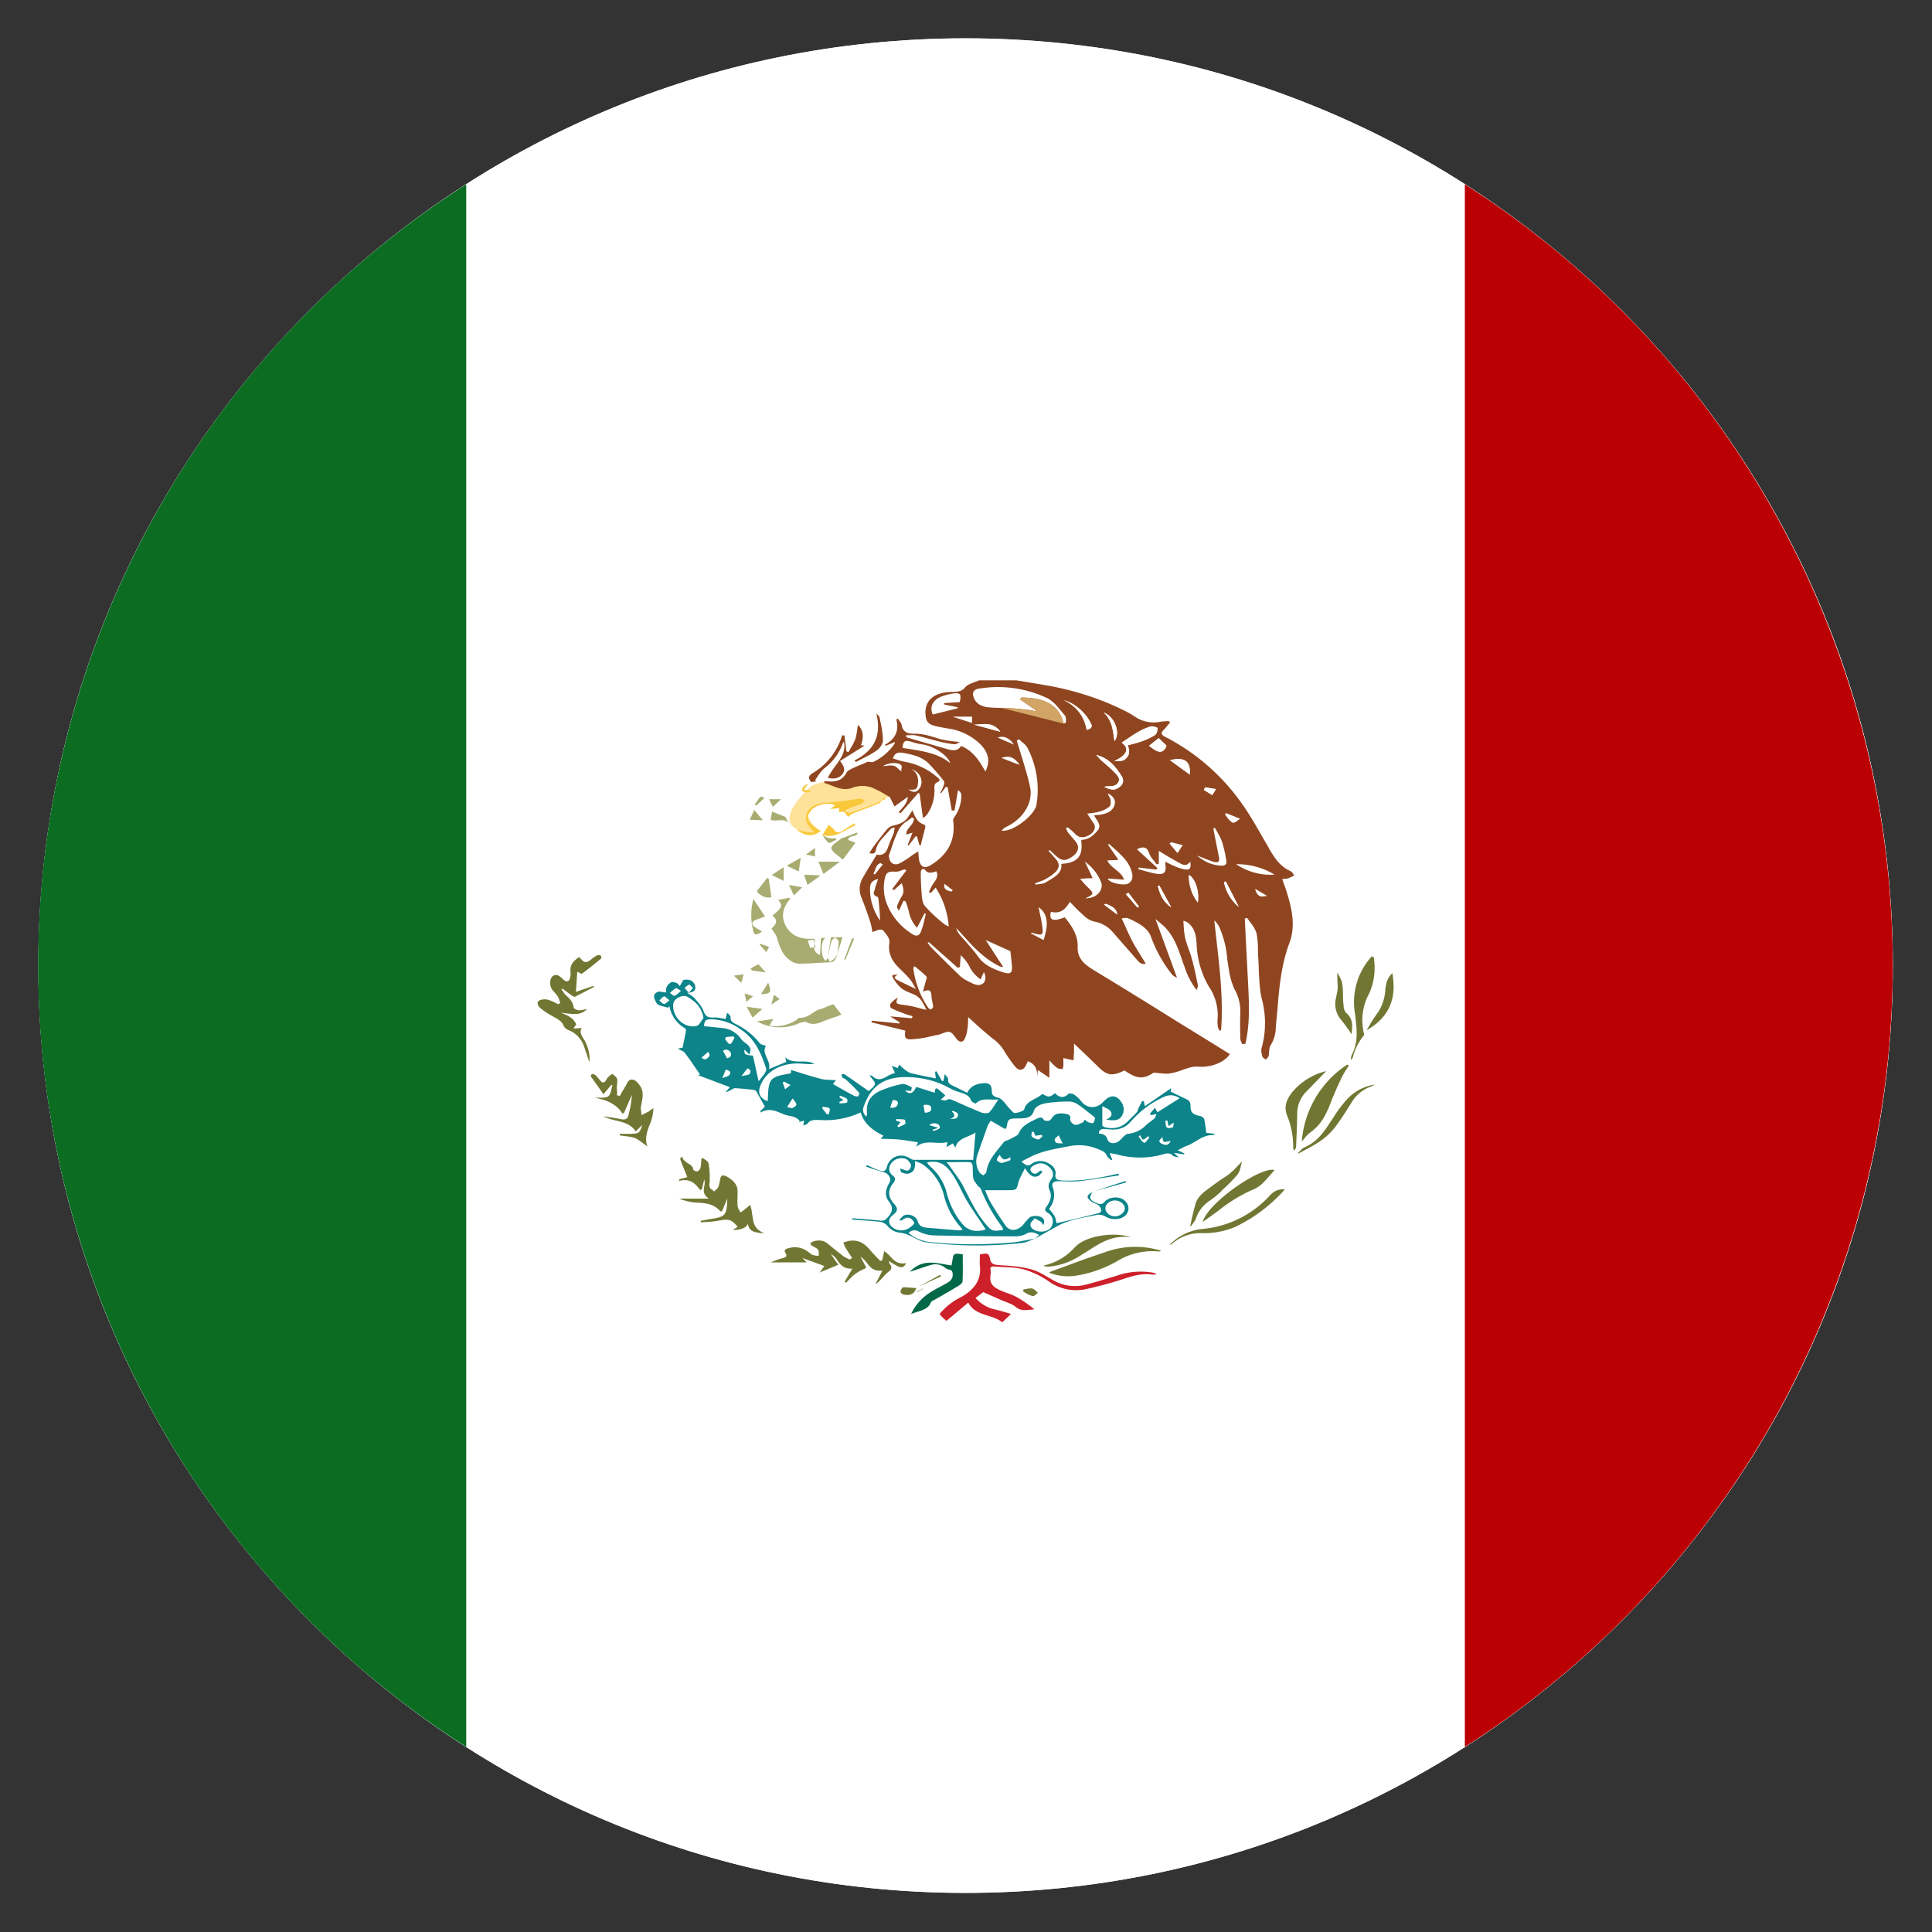 <?xml version="1.0" standalone="no"?><!DOCTYPE svg PUBLIC "-//W3C//DTD SVG 1.1//EN" "http://www.w3.org/Graphics/SVG/1.1/DTD/svg11.dtd"><svg t="1756371317015" class="icon" viewBox="0 0 1024 1024" version="1.1" xmlns="http://www.w3.org/2000/svg" p-id="23543" xmlns:xlink="http://www.w3.org/1999/xlink" width="200" height="200"><rect x="0" y="0" width="1024" height="1024" fill="#333333" stroke="none"/><path d="M20.316 511.795c0 271.442 220.037 491.479 491.438 491.479 271.442 0 491.479-220.037 491.479-491.479 0-271.442-220.037-491.479-491.479-491.479-271.401 0-491.438 220.037-491.438 491.52z" fill="#F0F0F0" p-id="23544"></path><path d="M20.316 511.795c0 271.442 220.037 491.479 491.438 491.479 271.442 0 491.479-220.037 491.479-491.479 0-271.442-220.037-491.479-491.479-491.479-271.401 0-491.438 220.037-491.438 491.52z" fill="#FFFFFF" p-id="23545"></path><path d="M776.397 925.901a491.479 491.479 0 0 0 0-828.211v828.211z" fill="#BB0004" p-id="23546"></path><path d="M247.112 97.69a491.315 491.315 0 0 0 0 828.211V97.69z" fill="#0B6C22" p-id="23547"></path><path d="M430.08 416.563s-20.07 17.203-7.537 23.101c0 0 5.693 5.038 11.796 0.737 0 0-11.059-9.011-3.523-12.452 7.578-3.441 17.695-2.499 17.695-2.499l-2.294 3.891 2.949 1.802 16.507-6.226 5.079-2.335 1.229-0.983-9.175-6.554-20.357 0.41-4.71-1.147s-5.038 0.737-7.66 2.294z" fill="#FFE299" p-id="23548"></path><path d="M579.256 631.603c-2.376 3.113-1.802 4.588 2.417 6.226 1.556 0.573 2.499 0.573 3.686-0.737 2.212-2.662 7.291-3.195 10.158-1.229 3.031 2.171 3.482 5.857 0.983 8.315-2.458 2.417-7.168 2.58-10.486 0.655a6.963 6.963 0 0 0-4.342-0.983c-7.373 1.556-15.155 2.458-21.627 6.226l-11.469 6.39 2.13-1.925c-2.376-1.229-4.342-2.212-7.168-0.41a12.001 12.001 0 0 1-5.898 1.147c-14.254 0-28.508-0.164-42.762-0.492a19.538 19.538 0 0 1-7.905-2.048c-2.417-1.229-3.686-0.614-5.448 0.696a20.89 20.89 0 0 0 10.486 4.751c14.336 1.638 28.59 1.638 42.926 0.492 4.628-0.287 9.134-1.475 13.681-2.212-2.212 0.737-4.424 2.048-6.676 2.294a213.115 213.115 0 0 1-51.282-0.369c-3.072-0.41-5.898-2.458-8.847-3.686a18.432 18.432 0 0 0-4.424-1.311 9.748 9.748 0 0 1-6.922-3.564 6.84 6.84 0 0 0-3.973-2.212c-4.342-0.573-8.724-0.737-13.107-1.106l-1.72-0.123 0.082-0.696c4.792 0.41 9.667 0.696 14.459 1.229 2.212 0.328 3.031-0.328 4.342-1.72 2.58-2.949 3.031-5.161 0.532-8.479-2.376-2.949-1.72-6.431 0.205-9.585 1.556-2.662-0.41-5.407-3.686-6.144-2.949-0.655-5.734-1.761-8.561-2.662l0.41-0.819c2.048 0.901 3.891 1.884 5.939 2.621 3.277 1.024 3.973 0.737 4.792-2.007 1.229-4.424 6.717-7.782 12.534-3.973a3.4 3.4 0 0 0 1.761 0.573h31.334l1.229-14.459c-3.932 2.662-9.462 2.826-10.65 7.987l-1.393-2.212-3.318 1.966 0.492-2.703c-5.53 1.556-11.633-1.72-16.589 2.58l0.983-2.458c-3.645-0.492-6.963-1.147-10.322-1.475-3.195-0.287-6.349-0.287-9.421-0.369 0.492-0.532 0.942-1.106 1.352-1.679-5.898-2.867-10.322-6.554-12.001-12.288a44.237 44.237 0 0 1-22.118 3.973c-2.376 0-4.506-0.164-5.98 1.843-0.369 0.492-1.311 0.737-2.294 1.147l0.41-2.621-2.744 0.737 0.41-0.737c-0.86-0.696-1.679-1.475-2.703-1.843-1.393-0.532-3.031-0.696-4.506-1.106-4.26-1.352-8.11-4.424-13.517-1.352l-0.041-0.86 2.335-2.212-4.506-8.069c-0.205-0.369-1.024-0.819-1.638-0.86a155.279 155.279 0 0 0-9.626-0.901c-0.737 0-1.556 0.573-2.212 0.942-0.901 0.451-1.679 0.983-2.949 1.106a28.959 28.959 0 0 0 2.376-2.58l-16.957-6.39 1.147-0.287c-2.703-3.85-5.202-7.782-8.11-11.51-0.655-0.901-2.212-1.352-3.686-2.212l2.54-0.532 1.761-8.847c0.082-0.41-0.082-1.229-0.532-1.475a16.753 16.753 0 0 1-8.11-11.182l-0.41-0.41-0.451 0.778c-2.048-0.737-5.243-1.106-5.98-2.376-1.024-1.925-3.031-4.915 1.106-6.267l3.891 0.532c0-0.983-0.123-2.048 0.287-2.949a5.816 5.816 0 0 1 2.458-2.54c0.655-0.287 1.966 0.164 2.867 0.451 0.41 0.164 0.737 0.737 1.638 1.638l1.843-3.277c3.236-0.492 5.202 0.328 6.103 2.744 0.901 2.458-0.287 3.932-4.055 4.096 1.556 1.147 2.949 1.802 3.85 2.785 1.843 2.212 3.973 4.424 4.833 6.922 0.983 2.58 2.048 3.523 5.325 3.4 2.007-0.164 4.055 0.41 6.431 0.737l0.573-2.826 0.573-0.287c0.451 0.737 1.475 1.556 1.434 2.294-0.164 1.761 0.819 2.499 2.458 3.4 5.079 2.417 9.503 5.939 13.025 10.322 0.492 0.737 2.048 0.86 3.236 1.393-2.58 4.055 2.785 7.66 1.638 12.288l9.134-3.809-0.532-2.458c4.137 4.096 10.486 0.737 15.483 3.482l-2.335 0.164c-2.744-0.082-5.489-0.451-8.11-0.328-9.093 0.532-15.974 5.161-18.432 12.329-1.229 3.686 0.287 6.185 4.055 7.66 0.369-3.277 0-6.922 1.311-10.076 1.638-3.686 6.799-3.768 11.059-4.751v-1.761c5.325 1.638 10.404 3.318 15.647 4.669 2.621 0.737 5.53 0.573 8.233 0.737l-1.638 2.048c3.85 2.212 7.455 4.26 11.223 6.267 0.532 0.287 2.007 0.41 2.212 0.205 0.41-0.573 0.655-1.638 0.287-2.048a130.376 130.376 0 0 0-6.676-6.636c-0.532-0.532-1.475-0.737-2.007-1.229-0.369-0.451-0.369-1.147-0.532-1.72 0.737 0 1.475-0.164 1.925 0.164l12.534 8.765c1.065-1.106 3.113-2.376 3.277-3.768 0.123-1.311-1.72-2.867-2.867-4.628 0.819 0.205 1.393 0.205 1.516 0.41 3.195 3.113 5.898 1.27 8.724-0.369 0.942-0.492 2.048-0.819 3.277-1.311l-1.761-3.768 3.277 1.229 0.655-1.802c1.188 0.942 2.048 1.925 3.072 2.662 0.983 0.737 2.048 1.516 3.318 1.843 4.137 1.024 8.438 1.843 13.066 2.785l-0.369-3.523 0.737-0.246 2.949 5.161 0.737-0.082 0.737-3.686c0.901 1.352 1.843 2.171 1.761 2.826-0.369 2.335 1.72 3.031 3.482 3.891l6.636 3.277c1.475-3.031 3.973-4.506 7.373-4.956 3.891-0.532 5.448 0.287 5.612 3.604 0.082 2.13 0.205 3.154 3.441 3.973 2.54 0.696 4.096 3.932 6.144 5.898 0.86 0.901 2.048 2.376 2.785 2.212 1.761-0.205 4.669-1.106 4.874-2.048 0.942-3.891 4.997-4.915 8.11-6.963l1.638-1.147c2.703 1.925 4.055 1.843 6.472-0.41 2.212 2.253 4.506 2.99 7.168 0.41 0.369-0.41 2.335-0.164 2.99 0.369a14.868 14.868 0 0 1 3.686 3.4c2.949 3.973 7.987 4.342 11.51 0.737l0.737-0.737c3.482-3.482 6.636-3.277 9.216 0.737a6.554 6.554 0 0 1 0.328 6.922c-1.352 2.458-3.564 3.031-8.479 2.212 2.621-1.106 3.686-2.744 2.212-4.628-0.737-0.983-2.376-1.475-4.219-2.54v10.199c0.082 0.369 0.901 0.86 1.475 1.024 4.915 1.188 9.052 0 12.37-3.482 1.434-1.475 2.949-2.867 4.383-4.424 0.492-0.573 0.573-1.475 0.942-2.212l1.925-3.809 0.942 0.123 0.451 2.662 14.008-9.585-0.287 1.843 9.216 4.424a3.564 3.564 0 0 1 1.311 2.499c-0.082 4.096 0.819 5.12 5.612 6.144 0.737 0.123 1.475 1.106 1.72 1.679 0.41 2.294 0.737 4.588 1.024 7.086l4.628 0.532c-0.492 0.369-0.737 0.655-0.86 0.655-5.898-0.164-9.175 3.891-13.926 5.612-1.597 0.573-2.99 1.475-5.038 2.417l3.604 1.679-0.164 0.532-5.448-0.819 2.744 2.458c-1.638-0.451-2.826-0.451-3.277-0.983-1.434-1.556-3.072-1.311-4.997-0.737a45.056 45.056 0 0 1-24.617 0.082l-3.85-0.737 1.352 3.604-0.532 0.246c-0.737-0.737-1.925-1.475-2.335-2.458-0.737-1.925-2.58-2.662-4.588-3.441a26.01 26.01 0 0 0-15.974-1.434c-7.127 1.352-14.049 2.458-20.234 5.693-1.475 0.737-3.031 1.475-4.424 2.376 2.212 1.843 3.318 2.621 4.997 1.393a8.11 8.11 0 0 1 8.11-1.106c3.113 1.311 5.325 3.441 4.915 6.39-0.492 2.826 1.311 3.195 3.891 3.318 9.585 0.451 18.719-1.229 27.771-3.277l1.802-0.328 0.123 0.901c-6.963 1.024-13.763 2.212-20.808 3.031-3.523 0.41-7.291 0-10.977 0.041-2.949 0-4.055 1.065-3.236 3.318 1.434 3.85 0.655 8.192-2.007 11.305 1.065 1.311 2.212 2.58 2.949 3.891 0.696 1.352 0.737 2.826 1.065 3.768 7.414-1.761 14.787-3.441 22.2-5.325 0.655-0.123 1.516-0.942 1.475-1.311a4.219 4.219 0 0 0-1.229-2.744c-0.942-0.819-2.458-1.147-3.686-1.966-3.236-2.212-3.072-3.564 0.614-5.325h-0.123v-0.082z m-94.249-16.261c0 3.236 0 5.652-3.277 6.636-1.065 0.369-2.785-0.082-3.891-0.614-0.573-0.287-0.573-1.475-0.819-2.048 1.802 0.492 3.4 1.393 4.301 1.024 0.942-0.369 1.761-2.048 1.475-2.949-0.451-1.229-1.638-2.785-2.949-3.277a7.66 7.66 0 0 0-5.243 0.532c-3.318 1.843-4.71 5.898-1.393 8.438 1.556 1.229 1.475 2.458 0.287 3.891-3.113 3.686-2.867 7.537 0.287 10.977 2.212 2.376 2.212 3.932-0.41 5.898-2.089 1.638-2.99 3.85-0.983 6.062a7.373 7.373 0 0 0 8.11 1.638 9.83 9.83 0 0 0 4.055-3.113c0.287-0.41-0.942-2.007-1.843-2.58-2.007-1.188-3.482 0.164-4.915 1.024l-1.352-0.123c1.188-1.106 1.843-2.212 2.949-2.662 2.499-1.024 6.267 0.573 7.004 3.154 0.655 2.458 2.458 3.277 4.997 3.482l16.589 1.393c0.696 0 1.352-0.205 2.212-0.287l-0.737-1.106a39.158 39.158 0 0 1-9.011-16.548 28.303 28.303 0 0 0-11.305-16.957c-0.983-0.737-2.376-1.106-4.137-1.884z m67.994 33.915c-0.696-0.737-0.819-1.352-1.27-1.638-1.024-0.737-2.212-1.229-3.318-1.925-0.737 1.065-2.007 1.925-2.212 2.949-0.41 2.171 1.843 3.768 4.915 4.096 3.359 0.328 6.062-1.27 6.676-3.85a5.161 5.161 0 0 0-2.458-6.062c-1.761-1.106-1.679-1.925-0.573-3.4 1.843-2.58 2.949-5.448 1.638-8.315-0.983-2.212-0.778-3.932 0.696-5.898 1.925-2.376 0.983-5.325-1.638-7.168-2.458-1.843-4.628-1.925-7.373-0.41-1.802 0.942-2.621 2.171-1.229 3.686 1.475 1.434 2.949 0.655 4.096-0.614 0.123-0.164 0.573-0.164 0.819-0.205l0.778 0.492c-0.737 0.819-1.393 2.007-2.458 2.376-2.458 0.942-4.506-0.246-6.84-4.301-1.311 2.949-2.785 5.12-3.4 7.373-1.106 4.301-0.86 4.383-6.185 4.383h-11.592c1.106 2.458 1.843 4.547 2.949 6.472 2.458 4.096 5.038 8.11 7.782 12.083 1.966 2.949 5.12 3.277 8.233 0.983 1.188-0.901 1.843-2.048 2.785-3.113 0.901-0.86 1.802-2.212 2.949-2.499a7.741 7.741 0 0 1 4.669 0.164c1.638 0.737 2.703 2.048 1.475 4.424l0.082-0.082z m21.873-55.828c0.737 0.532 1.352 1.106 2.007 1.393 0.737 0.287 2.294 0.655 2.458 0.532a5.734 5.734 0 0 0 1.024-2.744c0-0.41-0.819-0.942-1.352-1.393-2.458-1.843-4.71-3.85-7.291-5.53a9.298 9.298 0 0 0-4.588-1.843 78.643 78.643 0 0 0-11.796 0.737c-3.072 0.41-6.472 1.475-7.373 4.219-1.106 3.523-3.891 3.973-7.66 3.973-5.98 0-5.98 0.205-6.799 4.792l-0.737 0.86-7.66-4.424c-0.573 0.901-1.229 1.72-1.556 2.54-1.925 5.325-3.809 10.65-5.652 16.056a10.322 10.322 0 0 0 1.229 8.684c0.41 0.737 1.352 1.229 2.048 1.72 0.532-0.614 1.597-1.188 1.638-1.843 0.696-6.185 5.325-10.772 9.093-15.647 0.737-0.942 2.662-1.229 3.891-1.966 1.475-0.901 3.686-1.638 4.137-2.826 1.556-4.096 5.734-5.898 9.748-7.864 1.106-0.532 2.703-1.106 3.523 0.737 0.205 0.369 2.13 0.655 2.867 0.369 0.901-0.41 1.475-1.434 2.048-2.171 1.72-1.884 4.014-1.843 6.554-1.475 2.089 0.41 2.908 0.983 2.54 2.949-0.205 0.901 1.229 2.58 2.458 2.867 1.065 0.328 2.785-0.573 4.096-1.147 0.532-0.246 0.737-0.901 1.106-1.475v-0.082z m-57.795-8.479c-0.901-0.532-2.13-0.942-2.376-1.638-1.024-3.154-4.178-3.768-7.291-4.792-2.007-0.655-3.891-1.679-5.734-2.662a46.285 46.285 0 0 0-16.384-4.71c-14.582-1.475-23.06 2.826-27.443 15.155-0.737 1.761-0.573 3.686 1.229 5.489l0.41-0.819v-1.761c-0.41-5.652 2.662-9.585 8.847-11.796 3.154-1.229 6.472-2.212 9.83-2.867 1.434-0.205 3.359 0.901 4.915 1.638 0.369 0.123-0.082 1.393-0.164 2.048l-3.277-0.287c2.458 2.335 4.096 1.925 6.021-1.843l9.748 3.072 0.287-1.884 0.86-0.532c1.475 1.229 3.113 2.458 4.424 3.85 0.164 0.123-1.393 1.311-2.417 2.294 1.106 0.123 2.458 0.573 2.949 0.205 1.638-1.024 2.785-0.287 4.096 0.287 4.956 2.212 9.83 4.342 14.746 6.349 1.147 0.369 3.359 0.41 3.891-0.082 1.843-1.966 3.154-4.26 4.915-6.963-4.178 0.573-8.561-1.229-12.083 2.253z m-25.682 31.13l0.41 0.819 1.516 1.597a27.443 27.443 0 0 1 8.274 13.066c1.475 6.144 4.096 11.796 8.315 16.957 2.949 3.686 7.291 4.874 12.534 3.072l-0.86-1.311c-3.031-4.628-6.349-9.216-9.175-14.008-3.236-5.448-5.202-11.346-9.626-16.507-3.113-3.564-6.349-4.588-11.387-3.686z m40.346 35.758c-0.287-0.737-0.41-1.352-0.819-1.843a85.238 85.238 0 0 1-11.059-19.784c-0.205-0.737-1.147-1.106-1.638-1.761-0.819-1.229-2.048-2.499-2.335-3.85-0.41-2.212-0.205-4.547-0.41-6.922 0-0.573-0.778-1.679-1.27-1.679-4.014-0.164-7.987 0-12.534 0l1.638 1.966c2.54 3.768 5.571 7.373 7.578 11.469 3.441 6.758 6.636 13.64 11.878 19.743 2.785 3.277 3.604 3.604 9.011 2.662z m78.479-60.785l-0.819-0.655 2.785-3.277 1.229 2.417 11.837-7.455c-3.195-2.048-5.898-2.171-10.117 0.123a51.61 51.61 0 0 0-15.606 12.042c-2.826 3.441-6.636 4.874-11.51 4.342l-2.499-0.164c-2.048-0.205-3.031 0.532-3.113 2.376 2.212 0.164 3.768 0.737 4.424 2.785 0.737 2.58 3.686 3.031 6.185 1.27 1.024-0.737 1.761-1.843 2.744-2.662 0.573-0.492 1.311-1.188 2.048-1.229a15.278 15.278 0 0 0 9.503-4.506c1.352-1.352 3.195-2.376 4.588-3.686 0.573-0.532 0.655-1.393 1.024-2.376a394.035 394.035 0 0 0-2.703 0.655zM373.146 543.867c3.891 0.451 7.66 0.737 11.264 1.229a13.844 13.844 0 0 1 8.602 5.857c1.802 2.294 6.595 3.686 4.014 7.905l-1.229-1.352-1.27-1.188c0 2.662 0.123 2.744 4.547 3.195l2.99 13.558c1.024-1.229 2.212-2.662 3.277-4.219 0.451-0.737 0.901-1.638 0.778-2.417-2.662-7.905-5.612-15.647-13.804-21.012a27.73 27.73 0 0 0-14.746-5.161c-3.564-0.082-4.137 0.41-4.424 3.604z m-0.287-4.26a14.008 14.008 0 0 0-5.98-9.585c-1.72-1.229-3.318-2.826-6.062-1.843-2.785 1.024-4.178 2.58-4.055 5.325a11.469 11.469 0 0 0 5.816 9.257 9.503 9.503 0 0 0 6.554 1.024c1.638-0.41 2.458-2.703 3.686-4.178z m218.03 96.666c-2.785 0-5.161 2.048-4.997 4.342 0.041 2.212 2.703 4.219 5.366 4.096 2.499-0.123 4.915-2.253 4.915-4.219 0-2.253-2.54-4.219-5.284-4.219z m-55.296-21.381l-0.164-1.638c-3.154 2.376-4.424 1.024-5.53-1.188-0.819 0.983-1.679 2.007-1.475 2.826 0.082 0.573 1.638 1.475 2.458 1.475 1.638-0.246 3.072-0.901 4.628-1.475h0.082z m-115.507-32.686l-2.908 4.506c0.942 0.246 2.048 0.737 2.785 0.532 0.942-0.287 2.212-1.229 2.13-1.843-0.082-1.024-1.106-1.925-1.966-3.195z m127.795 17.695h-1.024c0 0.819-0.41 2.048 0.082 2.54a6.472 6.472 0 0 0 3.4 1.516c0.737 0 1.556-1.229 2.294-1.802l-0.696-0.655-3.154 0.492-0.901-2.13v0.041z m-70.533-5.161l-1.72 2.007 0.451 0.737c1.229-0.573 2.744-1.024 3.686-1.843 0.41-0.41 0-2.048-0.41-2.212-1.352-0.287-2.908-0.205-4.383-0.287l-0.082 0.86 2.458 0.737z m-122.552-64.635c-1.352-0.942-2.376-2.171-2.826-2.007-0.942 0.328-1.679 1.393-2.499 2.171 0.819 0.655 1.475 1.638 2.499 1.884 0.532 0.164 1.475-0.983 2.826-1.966v-0.082z m6.144-4.956c-1.434-0.819-2.417-1.638-2.703-1.393-1.188 0.655-2.212 1.638-3.154 2.54 0.819 0.573 1.843 1.638 2.458 1.475 1.065-0.328 1.966-1.393 3.441-2.621z m255.181 77.496c-0.614 0.737-1.843 1.679-1.638 2.376 0.205 0.737 1.638 1.475 2.662 1.679 1.679 0.369 2.662-0.369 3.277-2.048-3.932 0.942-4.014 0.942-4.26-2.007h-0.041z m-230.81-41.738c1.843-0.41 2.785-1.638 1.761-3.318-0.901-1.311-2.458-1.679-3.891-0.655l2.13 3.973z m177.93 45.138l-2.13-4.301c-0.737 0.696-1.72 1.27-2.007 2.007-0.287 0.573 0.205 1.679 0.737 1.925 1.106 0.41 2.376 0.287 3.4 0.369z m-68.936-7.291l0.41 0.737c1.106-0.451 2.458-0.737 3.277-1.475 0.369-0.246 0-1.72-0.696-2.048a3.891 3.891 0 0 0-4.71 0.41l4.792 1.393-3.072 0.983z m-48.988-18.022l-0.492 0.819 2.212 1.434-2.171 1.147 0.164 0.696c1.311-0.082 2.662-0.082 3.85-0.41 0.287-0.041 0.41-1.761 0-2.048-0.983-0.778-2.376-1.065-3.564-1.638z m44.81 9.011c2.458 0 3.645-0.819 3.441-2.499-0.164-1.475-1.638-1.925-4.096-1.556l0.655 4.055z m-107.315-18.309c1.516-0.573 2.785-0.819 3.604-1.475 0.492-0.369 0.737-1.475 0.492-1.966-0.369-0.614-1.475-0.737-2.212-1.106l-1.884 4.547z m89.006 15.606c1.72 0.41 3.523-0.082 4.014-1.802 0.41-1.679-1.065-2.294-2.703-2.13l-1.311 3.932z m-96.461-29.573l-3.564 3.154c0.532 0.246 1.475 1.024 2.007 0.819 0.901-0.246 1.925-1.065 2.212-1.884 0.287-0.573-0.41-1.638-0.737-2.171l0.082 0.082z m129.843 31.334l-0.737 0.287c1.925 1.761 1.925 3.072-1.024 3.973 1.475 0 2.949 0 3.686-0.573 0.573-0.41 0.86-1.638 0.492-2.212-0.369-0.737-1.516-1.065-2.417-1.475z m-112.23-18.473c1.843-0.369 3.113-0.369 4.096-0.901 0.492-0.246 0.819-1.475 0.614-2.048-0.123-0.532-1.106-0.901-1.475-1.147l-3.236 4.096z m-25.641-46.694c-0.983-0.819-1.638-1.843-2.048-1.72-0.901 0.205-1.638 1.106-2.458 1.638 0.737 0.778 1.393 1.884 2.212 2.458 0.369 0.082 1.229-1.229 2.212-2.335h0.082z m252.027 73.236l-0.655-3.072-1.106 0.328c0.287 1.106 0.205 2.949 0.819 3.4 0.696 0.655 2.13 0.328 3.154 0 0.287 0 0.369-1.311 0.573-2.54l-2.785 1.884z m-230.072-46.694l-0.573-0.901-4.014 0.41-0.369 1.229c0.901 0.901 1.802 2.58 2.662 2.458 0.737 0 1.475-2.007 2.212-3.072l0.082-0.123z m214.958 51.446l-0.737 0.819c0.942 1.106 1.843 2.908 2.949 3.277 0.737 0.205 1.761-1.843 2.703-2.744l-0.573-0.819c-2.867 2.499-2.867 2.499-4.342-0.532z m-166.011-11.141l0.983 0.205c0.287-1.147 0.901-2.458 0.451-3.154-0.532-0.696-2.294-0.696-3.564-0.942l-0.369 0.819c0.942 0.983 1.638 2.13 2.458 3.072z m-22.733-17.244l-0.614 0.614 1.229 3.482 2.867-2.253-3.564-1.843h0.082z" fill="#0C8489" p-id="23549"></path><path d="M531.169 700.826c-5.243-4.383-14.377-3.195-17.94-10.445l-11.428 9.585-0.41-0.041c-4.301-4.096-4.096-2.867-0.246-6.799a32.768 32.768 0 0 1 7.905-5.448c7.373-4.014 11.141-9.298 10.322-16.671-0.164-2.007 0-4.096 0-6.144 4.26-0.819 4.71-0.655 5.448 2.662 0.369 2.007 1.475 2.744 4.096 2.949 5.857 0.41 11.837 0.737 17.285 2.212 4.26 1.024 7.946 3.604 11.796 5.734a22.856 22.856 0 0 0 17.244 2.54c5.407-1.352 10.65-3.031 16.015-4.588a38.502 38.502 0 0 1 20.193-1.761c0.573 0.123 1.106 0.41 1.475 0.901h-2.58c-5.734-0.737-10.772 1.024-15.974 2.703-6.349 2.048-12.82 3.768-19.333 5.161a24.904 24.904 0 0 1-19.456-4.424 46.449 46.449 0 0 0-13.107-6.185c-4.833-1.229-10.117-1.106-15.237-1.475-1.638-0.164-2.703 0.287-2.212 1.925a3.523 3.523 0 0 1 0.082 1.761c-0.86 4.792 0.41 7.004 5.898 9.298 2.458 1.024 5.161 1.761 7.537 3.031 3.441 1.884 6.636 4.178 9.708 6.636-3.686 0.369-7.045 1.311-10.158-1.434-1.761-1.516-4.71-2.253-7.209-3.359l-9.748-4.301-4.096 3.113c2.662 2.99 6.144 5.12 10.076 6.021 2.949 0.696 5.652 1.475 8.765 2.458l-4.71 4.424z" fill="#CD202A" p-id="23550"></path><path d="M482.263 674.079a14.213 14.213 0 0 1 10.035-4.833c3.85-0.164 7.782 0.86 12.001 1.475l0.532-2.826c0.532-3.686 0.737-3.686 5.448-3.072 0 4.833 0.164 9.708-0.123 14.5-0.164 1.024-2.048 2.212-3.4 2.949-4.137 2.499-8.356 4.915-12.534 7.25-0.287 0.205-0.737 0.41-0.819 0.737-1.475 4.096-6.349 4.547-10.486 6.144a27.197 27.197 0 0 1 10.568-11.674c2.949-1.925 6.472-3.4 9.503-5.407 1.024-0.655 1.925-2.048 1.925-3.072 0-1.229 0.369-3.113-2.212-3.4-0.737-0.082-1.352-0.614-1.843-0.983a8.192 8.192 0 0 0-7.25-1.475c-3.891 1.106-7.66 2.54-11.346 3.686z" fill="#016848" p-id="23551"></path><path d="M538.665 360.571l5.161 0.86 11.96 2.007c14.336 2.662 27.812 7.004 40.264 13.271 1.679 0.737 3.318 1.761 4.874 2.744l1.475 0.942c3.686 2.212 8.028 2.99 12.247 2.212a28.754 28.754 0 0 1 4.833-0.369l0.696 0.655-1.065 1.229a20.89 20.89 0 0 1-2.335 2.744c-1.475 1.475-1.475 2.458 0.573 3.564a112.64 112.64 0 0 1 41.82 36.864c3.4 4.915 6.431 10.158 9.38 15.319l3.891 6.717 0.164 0.41c2.785 4.628 5.53 9.339 11.428 12.001 0.655 0.287 1.024 0.86 1.393 1.475l0.573 0.819-1.024 0.492a17.121 17.121 0 0 1-2.294 1.024 8.11 8.11 0 0 1-1.925 0.246l-1.147 0.123 0.86 2.54c0.737 1.761 1.229 3.441 1.761 5.161 2.662 8.52 4.424 17.531 1.27 25.928-4.424 11.796-5.53 23.921-6.472 36.045l-0.737 7.619-0.082 1.229a18.514 18.514 0 0 1-2.662 9.462c-0.737 0.942-0.737 2.212-0.901 3.523l-0.205 2.212c-0.164 0.451-0.573 0.901-0.942 1.352l-0.532 0.573a8.479 8.479 0 0 0-0.737-0.41c-0.532-0.41-1.024-0.696-1.106-1.065l-0.082-0.287c-0.369-1.475-0.737-2.949-0.369-4.26a49.398 49.398 0 0 0 0-26.501c-1.024-4.628-1.229-9.585-1.475-14.336a191.693 191.693 0 0 0-0.205-5.857c-0.164-1.556-0.164-3.154-0.246-4.71a49.152 49.152 0 0 0-0.737-9.38 16.22 16.22 0 0 0-3.236-5.734l-1.761-2.499-1.229 0.287 0.492 10.445 1.188 23.02c0.573 11.059 1.188 22.118-1.393 32.973l-1.638 0.123-0.41-0.86a5.202 5.202 0 0 1-0.614-1.925 229.622 229.622 0 0 1 0-14.459 23.798 23.798 0 0 0-3.113-11.878 36.004 36.004 0 0 1-2.949-10.322 174.162 174.162 0 0 1-0.86-5.53 52.552 52.552 0 0 0-4.301-17.203 12.37 12.37 0 0 0-2.58-3.359l1.106 10.035c1.843 16.056 3.686 32.072 2.499 48.21l-0.86 0.164a11.264 11.264 0 0 0-0.287-0.614c-0.246-0.41-0.451-0.86-0.532-1.311a16.22 16.22 0 0 1-0.205-3.891 26.747 26.747 0 0 0-4.588-17.49 48.169 48.169 0 0 1-6.513-22.856c-0.287-3.768-0.737-7.537-4.055-10.568a5.98 5.98 0 0 0-2.949-1.475l0.164 2.826c0.164 2.048 0.287 4.178 0.737 6.185 0.532 2.048 1.188 4.096 1.925 6.062 0.614 1.679 1.229 3.4 1.679 5.161 1.229 4.342 2.13 8.765 3.031 13.189l0.082 0.287c0.205 0.942-0.164 1.925-0.655 2.949a41.779 41.779 0 0 1-6.636-13.107l-0.164-0.328a191.57 191.57 0 0 1-1.229-3.523c-1.925-5.53-3.85-10.977-8.151-15.688-0.86-1.065-2.048-2.007-3.359-3.113a100.434 100.434 0 0 1-2.212-1.843l11.428 31.171a10.772 10.772 0 0 0-1.065-0.573 5.325 5.325 0 0 1-1.638-1.229 72.049 72.049 0 0 1-11.059-19.784c-1.597-4.874-6.963-7.66-12.288-10.035a4.751 4.751 0 0 0-2.294 0 24.781 24.781 0 0 1-1.024 0.164l1.843 3.891c1.229 2.949 2.58 5.693 3.973 8.479 1.475 2.662 3.113 5.325 4.751 7.987l2.212 3.523c-2.007 0.737-3.277-0.41-4.383-1.679l-12.902-14.746a16.753 16.753 0 0 0-9.626-5.734 11.592 11.592 0 0 1-5.038-2.458 104.12 104.12 0 0 1-8.274-8.11c-2.048 3.4-4.424 6.636-10.076 5.325-0.737 3.523-0.164 5.816 7.373 2.908 3.973 4.751 7.127 9.953 6.84 15.647-0.205 6.144 3.482 9.298 8.847 12.534 15.565 9.421 30.966 18.964 46.285 28.549l16.916 10.404 8.602 5.366c-2.908 4.588-10.527 7.291-17.08 6.636a12.902 12.902 0 0 0-4.628 0.655 30.72 30.72 0 0 0-3.686 1.229 40.141 40.141 0 0 1-6.267 1.72c-1.638 0.287-3.4 0.082-5.489-0.123l-3.154-0.328c-5.53 3.645-8.847 3.482-15.565-1.147-6.349 3.236-9.216 2.785-14.008-2.007a683.909 683.909 0 0 0-8.397-8.11l-4.301-4.096v4.465l-0.205 3.277-0.082 1.147-5.366-1.229v4.014c0 0.451-0.164 0.901-0.287 1.352l-0.164 0.573a11.796 11.796 0 0 0-0.942-0.205c-0.737-0.082-1.475-0.164-1.925-0.532a24.863 24.863 0 0 1-4.096-3.973v9.216l-6.103-4.096-0.369 3.154c0-3.277-0.737-6.226-4.997-7.823l-0.287 0.737-0.819 1.761c-1.393 2.499-3.686 2.744-5.612 0.287a69.837 69.837 0 0 1-6.021-8.684 21.832 21.832 0 0 0-5.898-6.144 198.41 198.41 0 0 1-8.888-7.66l-4.055-3.686-0.041 2.376a39.854 39.854 0 0 1-0.41 4.342 16.22 16.22 0 0 1-1.434 4.915c-0.901 1.802-2.54 1.802-4.014 0.246l-1.106-1.475c-0.86-1.106-1.638-2.212-2.785-2.499-1.106-0.287-2.458 0.205-3.85 0.737a12.984 12.984 0 0 1-2.212 0.737l-2.13 0.41c-3.236 0.778-6.472 1.516-9.83 1.802-5.407 0.573-6.103 0-5.489-4.424l-18.022-4.424 0.328-0.819 14.5 1.475 0.164-0.655-4.997-3.113 11.551 0.983 0.287-1.065-1.147-0.369a29.082 29.082 0 0 1-2.54-0.737l-0.942-0.41a66.273 66.273 0 0 1-6.636-2.744c-0.532-0.287-0.737-1.843-0.41-2.376a16.056 16.056 0 0 1 3.686-3.154l0.205-0.164c-1.27 3.195-1.106 3.4 2.949 3.932 2.703 0.328 5.448 0.86 8.11 1.638a33.874 33.874 0 0 0 4.096 0.942l-1.024-2.048c-1.188-2.253-2.335-4.506-5.325-5.939a52.265 52.265 0 0 0-1.966-0.819c-1.679-0.696-3.4-1.393-4.71-2.417a19.907 19.907 0 0 1-4.588-5.53c-0.942-1.638-0.655-1.761 2.499-1.843-2.58 1.188-1.761 2.212-0.123 2.949l6.39 3.113 3.318 1.556-1.106-1.925c-0.737-1.229-1.311-2.376-2.212-3.4a69.755 69.755 0 0 0-4.342-4.506l-1.679-1.679c-3.686-3.686-5.53-7.987-4.792-12.698 0.369-2.212-0.901-3.85-2.048-5.366l-1.434-1.638c-0.123-0.287-1.475-0.287-2.212-0.164a11.592 11.592 0 0 0-2.048 0.737l-1.229 0.41a65.618 65.618 0 0 1-0.328-1.884 26.214 26.214 0 0 0-0.901-3.686 172.032 172.032 0 0 0-4.424-12.288 11.592 11.592 0 0 1 0.451-10.691c1.638-2.867 3.318-5.693 5.161-8.602l2.294-3.809c3.85 0.614 5.161-1.475 6.062-4.096 0.492-1.434 1.065-2.785 1.638-4.137l1.229-2.949a7.209 7.209 0 0 0 0.41-2.007 33.915 33.915 0 0 1 0.246-1.311 18.022 18.022 0 0 1-1.106 0.369c-0.532 0.205-0.901 0.287-1.024 0.492l-2.376 2.662c-2.335 2.499-4.792 4.997-5.448 8.315-0.287 1.27-0.737 2.58-3.482 1.843a32.604 32.604 0 0 0 0.532-0.942l1.106-1.761 0.737-1.024c2.294-3.113 4.669-6.144 7.168-9.175a6.472 6.472 0 0 1 3.277-1.761c3.4-0.737 6.226-2.048 7.823-4.71l1.352-2.048 0.737-1.27c0.287 0.41 0.41 0.942 0.655 1.393 1.106 2.58 2.212 5.038 5.612 6.144 0.369 0.123 0.737 0.86 0.655 1.311-0.614 2.458-1.229 4.956-1.925 7.455l-0.492 2.212-0.737-0.082-1.27-4.588-0.737-0.123-3.686 4.915-0.532-0.205 2.58-6.636-3.236 1.024c-0.205-1.679 0.819-2.949 1.925-4.26 1.106-1.352 2.212-2.662 2.007-4.301l-0.983-0.492a38.257 38.257 0 0 1-2.335 1.761 13.517 13.517 0 0 0-4.424 4.219 63.406 63.406 0 0 0-4.137 10.363l-1.229 3.482c-0.246 0.737 0 1.556 0.205 2.294 0.737 2.499 2.949 3.441 5.53 2.13 2.458-1.352 4.833-2.867 7.045-4.628l1.638-0.983 1.024-0.655 0.164 1.761a24.003 24.003 0 0 0 0.41 3.318c0.983 3.482 2.99 4.137 6.349 2.007 9.544-5.898 12.861-14.008 11.592-23.47a2.212 2.212 0 0 1 0.532-1.638 19.743 19.743 0 0 0 3.809-11.878c0-0.901-0.737-1.802-1.761-2.621l-1.843 10.854h-1.475l-2.212-12.411-0.942-0.123-2.54 3.4-0.41-0.164 0.492-1.024c0.451-0.901 0.901-1.72 1.188-2.58 0.287-0.819 0.737-2.048 0.287-2.662a116.818 116.818 0 0 0-7.864-9.093c-3.482-3.686-8.479-4.997-13.885-5.898-3.072-0.573-4.506 0.451-5.325 2.949l2.253 0.696a35.471 35.471 0 0 0 4.833 1.229 35.553 35.553 0 0 1 16.384 7.987c1.475 1.106 1.925 1.966-0.369 2.949-0.737 0.287-1.188 1.638-1.106 2.458a22.405 22.405 0 0 1-3.277 13.476 7.537 7.537 0 0 1-2.785 2.785l-1.761-12.984-0.737-0.287-9.298 10.691-1.106-0.532 1.065-1.147c0.737-0.819 1.516-1.72 2.212-2.662a9.667 9.667 0 0 0 1.638-4.342l-7.127 5.161-0.41-0.901a359.793 359.793 0 0 0-2.048-4.096l-2.744-1.597a55.296 55.296 0 0 0-6.963-3.523 14.95 14.95 0 0 0-10.322 0.287c-4.096 1.393-7.373 0.082-10.65-1.188a32.317 32.317 0 0 0-4.096-1.475l0.082-0.819 0.573-0.041a5.243 5.243 0 0 1 1.27 0c5.079 0.492 7.905-0.901 9.953-4.669 0.41-0.819 1.638-1.475 2.662-1.966 1.966-0.983 3.973-1.802 6.144-2.662l2.458-1.106c0.287 0 0.532 0.082 0.778 0.123 0.737 0.082 1.638 0.246 2.212-0.041a28.262 28.262 0 0 0 11.264-9.748l0.082-0.532v-0.205l-4.71 1.925-0.696-0.41c6.144-3.359 7.619-8.069 6.144-13.599l0.942-0.246 0.655 0.983c0.532 0.737 1.106 1.475 1.229 2.212 0.492 3.277 2.703 4.874 6.676 4.71 3.973-0.082 7.455 0.942 11.059 2.007 1.106 0.369 2.212 0.737 3.482 1.024 2.089 0.492 4.26 0.819 6.39 1.024l3.277 0.41-0.778 0.41c-0.737 0.369-1.393 0.737-1.966 0.737a55.747 55.747 0 0 1-7.905-1.393l-5.612-1.475a137.38 137.38 0 0 0-6.922-1.802c-1.188-0.287-2.458-0.205-3.686-0.123h-1.679v0.737l0.205 0.123c0.205 0.164 0.41 0.328 0.655 0.41l1.352 0.41 19.169 5.53c2.949 0.901 5.98 1.475 7.782-1.556 6.676 2.826 9.626 7.905 12.78 13.312l0.164 0.205c2.662-5.448 1.475-9.871-2.212-13.885a30.392 30.392 0 0 0-17.572-8.847 105.964 105.964 0 0 1-6.39-1.229c-3.85-0.901-5.161-2.212-5.53-5.407-0.983-7.782 3.973-12.534 13.517-12.739h0.492c2.785-0.082 5.161-0.164 7.045-2.58 1.065-1.229 2.949-1.925 4.915-2.662l2.458-0.942h19.62z m-1.024 144.753l-2.212-1.229-1.188-1.884a312.115 312.115 0 0 0-2.949-4.342c-1.843-2.744-3.686-5.53-5.652-8.274l-2.499-3.686 0.737-0.492 0.737 0.573 1.311 1.311 4.219 4.915 7.373 8.438a9.011 9.011 0 0 0 2.048 1.475l1.024 0.737 1.106-0.573-7.373-14.623 0.655-0.573 9.093 4.506-0.451 0.819-3.482 0.492c0.246 3.113 2.376 5.161 4.915 6.881 1.966 1.475 3.359 6.636 1.72 8.11-0.573 0.573-2.417 0.737-3.236 0.41-2.048-0.86-3.973-1.966-5.898-2.99z m-2.212-1.229l-12.984-5.857 9.298 14.336a16.056 16.056 0 0 0-0.86-0.123 3.113 3.113 0 0 1-1.065-0.287c-8.315-4.096-13.926-10.322-19.538-16.507a304.169 304.169 0 0 0-3.441-3.768c0.287 1.188 0.819 2.294 1.638 3.277 1.065 1.352 2.335 2.703 3.523 4.014 2.212 2.58 4.424 5.079 6.39 7.782 3.031 4.383 7.782 6.595 13.066 8.315 4.055 1.229 5.079 0.573 4.915-3.113l-0.573-5.612-0.287-2.499-0.082 0.082z m28.303-120.586l1.229-0.532v-1.188c0-0.942 0-1.925-0.492-2.499a89.006 89.006 0 0 1-1.843-2.212c-2.212-2.662-4.342-5.325-7.373-6.963a61.194 61.194 0 0 0-35.881-5.202c-3.113 0.287-4.219 2.007-3.4 4.424 1.024 3.318 3.891 5.161 7.782 5.53 2.376 0.287 4.833 0.287 7.25 0.369 4.383 0.082 8.724 0.41 13.066 0.942l2.662 0.328c0.41 0.041 0.86 0.164 1.311 0.287l0.737 0.123 0.287-0.41-8.479-5.898 0.901-0.901c11.141 0.082 19.743 3.277 22.241 13.804z m-83.313 77.783l-1.024-0.532a21.012 21.012 0 0 0-1.475 0.532 8.602 8.602 0 0 1-3.154 0.737c-3.686-0.246-4.956 0.205-5.734 3.277a23.757 23.757 0 0 0 0.778 13.148 33.178 33.178 0 0 0 13.107 16.22c2.458 1.802 4.096 1.638 5.12-0.737a36.782 36.782 0 0 0 1.966-6.676l0.737-2.949-0.737-0.164-3.973 7.578a17.49 17.49 0 0 1-4.424-9.011c-0.532-1.802-0.942-3.564-1.843-5.202h-0.942l-2.376 5.161c-0.737-0.942-1.188-1.925-0.901-2.662a29.204 29.204 0 0 1 2.54-5.161c1.229-2.048 0.737-3.809 0.123-6.021l-0.205-0.737-4.219 3.686-0.86-0.614 7.496-9.871z m13.066 11.96l-1.188-0.451 0.737-1.475a19.169 19.169 0 0 1 1.761-3.195c1.475-1.966 2.662-3.809 1.475-6.349-2.335 0.819-4.547 1.475-6.021-0.86-0.164-0.246-1.352-0.41-1.475-0.246a2.212 2.212 0 0 0-0.737 1.556v1.925c0.041 3.318 0.205 6.636 0.492 9.871v0.614c0.246 1.925 0.451 4.096 1.72 5.612 3.113 3.482 6.554 6.676 10.322 9.585a4.055 4.055 0 0 0 1.475 0.819l0.819 0.41a44.114 44.114 0 0 0-6.963-20.644l-2.458 2.826z m46.612-81.428l-1.106 0.655v0.287l0.205 0.696 2.212 7.209c1.638 5.366 3.318 10.772 4.506 16.22 1.925 8.602-3.768 17.408-13.107 21.627a3.686 3.686 0 0 0-1.229 1.024l-0.696 0.737c6.308 0.737 17.695-8.479 18.473-13.804 1.72-10.322 0-20.931-4.833-30.228a10.772 10.772 0 0 0-2.949-3.031l-1.475-1.393z m36.127 39.363l1.024 1.556 2.58 3.932c1.229 2.212 0 4.792-3.4 6.39-2.376 1.106-4.588 0.901-6.431-0.942a40.264 40.264 0 0 0-2.785-2.58l-1.311-1.024-0.901 0.41a9.585 9.585 0 0 0 1.393 2.744l1.761 2.048c0.901 1.065 1.802 2.007 2.458 3.031 1.925 3.031 0.205 6.185-4.096 8.356-2.621 1.311-4.465 0.819-7.414-2.007a70.205 70.205 0 0 0-2.007-1.843L556.36 450.56l-0.655 0.41 1.352 1.434 2.58 2.949c1.966 2.212 2.048 4.628-0.164 6.799a23.306 23.306 0 0 1-5.161 3.686c-1.229 0.737-2.58 1.188-3.891 1.679l-1.802 0.655 0.246 0.737 1.638-0.287a8.602 8.602 0 0 0 3.359-0.737l1.761-1.024c3.686-2.212 7.537-4.342 6.881-9.011 10.65-0.492 11.346-6.267 10.527-12.698 4.219-0.123 6.267-2.335 8.274-4.383l0.287-0.41c2.13-2.171 0.737-4.383-0.737-6.554l-1.024-1.679c5.448-0.287 10.158-1.475 11.059-6.144 0.369-2.13-1.106-4.26-3.686-5.448a9.011 9.011 0 0 0 0.737 1.802 5.079 5.079 0 0 1 0.655 1.475c0.164 1.229 0.246 2.99-0.655 3.727-3.031 2.58-7.291 3.277-11.796 3.686h0.082z m-83.845 68.157l-0.737 0.41 0.737 0.901c0.492 0.737 1.106 1.352 1.679 2.007l2.662 2.662c4.055 4.055 8.11 8.11 12.288 12.083 1.516 1.393 3.564 2.458 5.571 3.4l0.41 0.205c1.843 0.901 4.014 1.761 6.062 0.205 1.475-1.106 1.638-4.055 0.41-5.939l-1.72 3.809a17.9 17.9 0 0 1-5.98-6.922 20.111 20.111 0 0 0-4.588-5.898l-0.41 6.267-1.147 0.41-15.319-13.599h0.082z m111.124-39.526l-0.164 0.86 2.949 0.819c2.212 0.655 4.424 1.229 6.799 1.638 3.441 0.573 4.874-0.614 4.71-3.482l-0.205-2.949 2.703 1.352c1.843 0.86 3.564 1.638 5.407 2.212 4.915 1.311 5.734 0.655 5.161-3.564-1.72 2.007-2.826 2.294-5.612 0.737a186.982 186.982 0 0 1-11.059-6.472v6.758l-1.188 0.41a35.553 35.553 0 0 0-1.311-1.884 12.698 12.698 0 0 1-2.662-4.096c-0.983-2.949-2.662-3.85-6.431-2.048l10.854 9.994-0.655 0.819-9.298-1.106z m-16.384 5.816a16.794 16.794 0 0 1 0.41 0.737l0.492 0.41c2.335 1.72 8.479 2.703 10.24 1.352 2.744-1.966 2.048-4.628 1.229-7.127-1.434-4.301-4.751-7.373-8.069-10.486a83.149 83.149 0 0 1-3.482-3.154l-0.737 0.287 5.612 8.11-5.898 0.287c0.86 2.007 2.58 3.318 4.26 4.71 1.925 1.556 3.85 3.113 4.588 5.489l-8.602-0.614z m10.568-70.574l2.335-0.655c1.72-0.41 3.359-0.901 5.038-1.475a32.236 32.236 0 0 0 7.045-3.277c1.065-0.696 1.434-2.417 1.475-3.686 0-0.328-2.458-1.229-3.523-0.942a27.73 27.73 0 0 0-6.554 2.826c-2.212 1.229-4.301 2.662-6.349 4.055l-2.58 1.761c4.219 2.949 2.949 6.636-3.973 9.748h0.492c1.72 0 3.686 0.041 4.792-0.696 3.113-2.048 3.031-4.915 1.802-7.66z m-103.219-16.384l13.025-3.236 0.205-0.573-7.291-1.475v-0.737l8.274-0.532c1.024-4.628 0.287-5.325-5.038-4.26a27.279 27.279 0 0 0-4.628 1.311c-4.792 1.843-6.431 5.734-4.588 9.544z m-9.626 133.53l-0.369 0.246-0.205 0.287c-0.164 0.246-0.164 0.532-0.164 0.737 1.024 7.455 3.727 14.541 7.905 20.726 0.205 0.328 0.573 0.451 1.024 0.614l0.573 0.205 0.41-0.492c0.287-0.41 0.655-0.737 0.573-1.106a30.106 30.106 0 0 0-0.532-2.826 27.361 27.361 0 0 1-0.41-3.031v-0.123c-0.246-1.843-0.41-3.564-4.465-1.843l0.532-2.007 0.942-3.482 0.164-0.573c0.287-0.737 0.532-1.638 0.164-2.007a54.19 54.19 0 0 0-4.383-3.891l-1.761-1.475z m90.317-36.086c5.571 0.123 9.298-3.482 8.724-7.782a24.33 24.33 0 0 0-8.847-11.633l4.096 8.724-3.154 0.123-3.523 0.246 1.475 1.679c0.942 1.024 1.761 2.007 2.662 2.826 3.4 3.359 3.4 3.604-1.475 5.898l0.041-0.082z m-71.516-71.557c-0.942-4.055-9.011-9.257-14.664-9.994a31.99 31.99 0 0 1-5.366-1.229c-3.85-1.311-4.956-0.778-5.243 3.072l3.686 0.573c7.741 1.229 15.565 2.499 21.586 7.537v0.041z m130.826 48.906c3.482 2.949 7.373 4.997 12.452 5.325 2.294 0.205 3.318-0.696 3.113-2.212a67.379 67.379 0 0 0-2.294-10.322c-0.573-1.802-1.556-3.482-2.499-5.161a68.567 68.567 0 0 1-1.229-2.212l-0.901 0.123 0.123 0.983 0.41 1.966 0.778 4.096 1.679 8.315c0.451 2.58-0.573 3.154-3.523 2.212a162.734 162.734 0 0 1-5.734-2.212l-2.376-0.901z m-169.083 12.411c-3.768 0.942-4.096 2.785-4.26 4.628a28.959 28.959 0 0 0 5.325 17.408 120.955 120.955 0 0 0-0.901-11.51c0-0.41-0.246-1.024-0.532-1.106-2.499-0.819-2.007-2.212-1.475-3.482l0.287-1.106a20.152 20.152 0 0 1 0.983-2.99l0.573-1.843z m115.63-65.864l1.024 1.106a20.07 20.07 0 0 0 1.475 1.638l2.662 2.253c1.679 1.475 3.4 2.949 4.874 4.588l0.123 0.164c1.229 1.311 2.826 2.949 1.475 4.997-1.229 2.007-3.441 2.007-5.652 2.007h-1.106v0.205l-0.696 0.082c4.014 1.925 5.898 1.925 8.274 0 2.212-1.72 2.212-3.932 0.901-5.898-2.949-4.424-6.062-9.011-13.435-11.059l0.082-0.082z m94.536 63.57a38.093 38.093 0 0 0-20.357-5.53c5.98 4.055 13.107 5.98 20.357 5.53z m-57.221-68.403l-4.137-3.932-5.161 4.055 1.475 1.024a10.035 10.035 0 0 0 3.686 1.966c1.761 0.451 3.441-0.737 4.096-3.154z m-65.208 103.055c2.744-8.397 2.294-13.885-2.662-17.408l0.614 2.949c0.492 2.376 1.024 4.71 1.311 7.004 0.737 4.997 0.246 5.325-5.366 3.604h-0.246l-0.492 0.287 6.84 3.564z m77.578-87.736c0.41-7.086-2.785-9.421-10.527-7.619l10.527 7.66v-0.041z m-54.723-23.675c2.867-0.614 3.031-1.925 2.212-3.4a24.863 24.863 0 0 0-14.5-12.411c7.373 3.564 11.059 9.011 12.288 15.811zM634.88 478.413c0.901-6.226-1.393-12.861-4.71-14.623a22.856 22.856 0 0 0 4.71 14.623z m-49.848-100.762c4.055 3.85 4.71 8.438 5.366 13.066l0.328 2.13c3.277-4.424 0.123-12.82-5.734-15.155z m71.598 103.096l-6.963-13.517-0.942 0.328c1.024 5.161 3.809 9.83 7.905 13.189z m-175.145-62.3c2.54 1.638 3.768 1.638 5.161 0.287 3.4-3.441 1.72-9.339-3.523-11.059 3.318 2.007 3.686 4.792 3.4 7.782-0.246 2.785-1.229 3.441-5.038 2.99z m139.264 27.935l-0.901 0.737 4.26 5.038 2.785-4.219-6.144-1.556z m29.082-15.319l-0.492 0.573 0.573 0.819c0.451 0.655 0.819 1.229 1.352 1.761l0.123 0.164c0.737 0.737 1.72 1.761 2.376 1.679a5.652 5.652 0 0 0 2.212-1.229l1.229-0.819-7.373-2.949zM614.4 469.402l-0.737 0.205c1.106 4.301 2.662 8.356 7.086 11.305L614.4 469.402z m24.33-52.06l-0.655 1.352 4.424 2.744 2.007-3.154-5.693-0.942h-0.082z m-108.462-29.491c-3.4-4.506-7.209-4.26-11.059-3.932a32.358 32.358 0 0 1-2.949 0.082l14.008 3.85z m-60.293 18.022a10.691 10.691 0 0 1 3.727 0c0.983 0.246 1.72 0.983 2.58 1.802l1.475 1.229v-1.147c0.164-0.901 0.328-1.72-0.123-2.212-1.556-1.72-6.963-1.352-9.585 0.492l1.925-0.123z m128.123 67.297l-1.311 0.737 6.144 7.086 0.819-0.451-5.652-7.373z m-57.754-67.871c-2.99-4.014-5.12-4.751-9.421-3.564l9.421 3.564z m-77.455 57.754l0.819 0.41 4.178-5.284-1.229-0.737c-1.843 0.737-2.294 2.048-2.826 3.482a6.963 6.963 0 0 1-0.942 2.13z m129.311 21.627c-0.41-3.277-2.949-4.383-5.325-5.407l-0.983-0.287-0.737 0.532 7.045 5.325v-0.164z m-77.005-101.458v-3.4h-10.363l10.404 3.4z m22.241 11.428c-2.58-3.686-5.612-4.874-8.602-3.686l8.602 3.686z m-33.137 77.824l0.737-0.573-4.424-3.441c-0.737 2.949 1.434 3.604 3.686 4.096v-0.082z m167.199 2.294l-6.267-3.686c1.229 4.915 3.891 4.301 6.267 3.686z" fill="#8F4620" p-id="23552"></path><path d="M454.656 384.205c2.867 2.376 3.359 6.513 1.638 10.772l1.925 0.246-12.984 8.11c2.212 2.785 3.195 5.161 0.737 7.537-1.843 1.884-4.342 2.048-7.209 1.393 0.942-2.048 2.376-3.932 3.686-5.857 2.949-3.973 5.898-7.864 4.915-13.025h-0.205l-0.287 0.082a28.467 28.467 0 0 1-9.953 13.722 20.193 20.193 0 0 0-3.523 4.26 14.746 14.746 0 0 1-1.475 2.048l0.819 0.614-2.744 0.41c-1.475-1.638-1.72-3.154 0.369-4.506a35.021 35.021 0 0 0 15.974-20.234h1.229l1.065 8.52 1.106 0.328 1.106-2.048a26.051 26.051 0 0 0 2.458-4.751 25.518 25.518 0 0 0 1.024-5.161l0.369-2.458z" fill="#8F4620" p-id="23553"></path><path d="M464.486 378.184c2.58 10.772-0.205 19.169-11.633 24.904l0.86 0.737 3.195-1.638c2.662-1.352 5.325-2.703 7.578-4.301 1.843-1.229 3.482-3.564 3.482-5.489a47.8 47.8 0 0 0-1.188-9.257 162.939 162.939 0 0 1-0.573-2.826c0-0.369-0.41-0.737-0.737-1.188a17.531 17.531 0 0 1-0.983-0.942z" fill="#8F4620" p-id="23554"></path><path d="M579.297 631.603l17.203-5.652 0.369 0.737-5.243 1.475-12.37 3.4h0.041z" fill="#0C8489" p-id="23555"></path><path d="M305.971 515.031l-0.737 10.691 9.216-3.154 0.41 0.532-2.171 1.106c-2.662 1.393-5.325 2.785-7.987 4.096-0.287 0.164-1.229-0.41-1.761-0.737a133.53 133.53 0 0 1-3.482-2.58l-1.229-0.942-0.655 0.369 0.737 1.024c0.492 0.737 1.024 1.475 1.679 2.13 2.13 1.843 3.85 3.768 4.055 6.513 0.082 0.492 1.679 1.311 2.744 1.393a10.691 10.691 0 0 0 2.949-0.41 33.096 33.096 0 0 1 1.475-0.246c-3.113 2.867-5.12 3.154-13.885 1.925l2.007 0.86c1.106 0.41 2.171 1.024 3.154 1.72 1.229 0.86 2.13 2.048 2.826 3.359 0.123 0.328-0.246 0.819-0.737 1.475l-0.614 0.983 4.424-0.246c-1.311 1.925-0.287 3.686 0.737 5.407l0.737 1.188c2.212 4.096 2.949 8.192 2.458 11.428l-0.737-2.294c-0.696-2.048-1.434-4.424-2.294-6.636a13.844 13.844 0 0 0-7.905-7.987c-1.106-0.41-2.212-1.311-2.58-2.212-1.024-2.58-3.441-3.809-5.898-5.161l-1.679-0.942a33.096 33.096 0 0 1-5.161-3.686c-1.229-1.188-1.72-2.949 0-3.85a7.373 7.373 0 0 1 4.547-0.205c1.311 0.41 2.54 0.901 3.686 1.556 0.614 0.287 1.106 0.573 1.638 0.737l1.024-0.614a24.986 24.986 0 0 1-0.369-1.106 10.65 10.65 0 0 0-1.106-2.621 14.746 14.746 0 0 0-1.556-1.843c-0.737-0.901-1.516-1.72-1.884-2.662a6.267 6.267 0 0 1 0-4.792c1.106-2.294 3.359-2.376 5.325-0.532l0.614 0.532a10.854 10.854 0 0 0 0.901 0.819c1.475 1.229 2.744 0.696 3.154-0.778a9.585 9.585 0 0 0 0.328-3.727c-0.41-3.318 1.475-5.53 4.506-7.619l0.492 0.451 0.942 0.901c1.475 1.843 2.949 1.475 4.588 0.205a24.125 24.125 0 0 1 3.523-2.499 2.662 2.662 0 0 1 2.007 0.123c0.287 0.328 0.41 1.352 0.082 1.638a191.283 191.283 0 0 1-10.035 7.946c-0.205 0.164-1.024-0.287-1.761-0.655l-0.614-0.287-0.205-0.082h0.082z m92.733 128.983c-0.205-1.761-0.41-3.686-1.229-5.407l-0.737 0.737a58.409 58.409 0 0 1-3.277 2.621l-1.024 0.655-0.492-1.024a5.939 5.939 0 0 1-0.983-2.376 32.358 32.358 0 0 1-0.041-4.669V630.784c-0.246-3.277-2.662-5.448-5.857-7.25-1.638-0.86-2.949-0.737-3.277 1.229l-0.246 1.147a15.974 15.974 0 0 1-0.901 3.318 3.973 3.973 0 0 1-1.393 1.556 12.534 12.534 0 0 0-0.737 0.737l-0.86-0.737c-0.737-0.532-1.434-1.024-1.475-1.72-0.328-0.86-0.164-1.843 0-2.867v-3.072a34.816 34.816 0 0 0-0.696-6.636c-0.123-0.737-0.942-1.352-1.843-1.925l-1.024-0.737-0.942 0.369v1.393c-0.082 1.106-0.082 2.212-0.41 3.4a2.949 2.949 0 0 1-1.597 1.843c-0.573 0.205-2.212-0.532-2.212-0.901-0.123-1.679-1.475-2.58-2.949-3.441-1.393-0.983-2.785-1.843-2.867-3.564-0.573 0.532-1.229 1.106-1.106 1.475 0.819 2.294 1.761 4.588 2.744 7.004l1.024 2.499-4.096 1.065-0.41 1.024c6.062-1.761 8.847 1.475 11.428 4.874l0.819-0.696 1.229-4.997a7.168 7.168 0 0 1 0 3.604c-0.369 2.212-0.737 4.424 2.458 6.513h-15.729a29.655 29.655 0 0 0 9.011 2.13c5.079 0.123 9.667 0.819 12.739 4.588h0.246l0.655 0.041 2.867-6.84c-0.369 9.421-0.942 9.748-10.035 11.059a106.619 106.619 0 0 0-2.621 0.532l-1.475 0.205 0.123 0.901 2.949-0.246c2.212-0.123 4.424-0.287 6.636-0.737 5.161-0.942 6.636-0.573 9.871 3.318l-2.58 1.638c4.506 0.082 7.373-1.229 7.987-3.277 0.737 3.686 2.335 4.669 8.765 5.038-5.612-2.212-5.898-5.898-6.349-9.585h-0.082zM450.56 665.19l1.106 1.475-1.229 0.942a18.596 18.596 0 0 0-1.065-0.532 14.459 14.459 0 0 1-2.335-1.229l-4.301-3.4-4.342-3.523c-2.212-1.638-4.71-1.802-7.373-0.901-1.638 0.573-2.048 1.475-0.287 2.458l0.737 0.41c0.86 0.451 1.761 0.901 2.13 1.475 0.369 0.655 0.369 1.475 0.369 2.212v1.024l-0.942-0.041a7.373 7.373 0 0 1-2.294-0.451c-0.655-0.164-1.106-0.614-1.638-1.024l-0.573-0.451a11.428 11.428 0 0 0-10.035-2.212c-2.212 0.492-3.277 1.024-2.048 2.949 0.819 1.311 0.287 2.048-1.72 2.499a26.092 26.092 0 0 0-4.342 1.475l-2.007 0.737h19.169l-2.212-2.294 11.592 4.219-2.458 3.441 9.83-4.096-3.973-5.734a9.83 9.83 0 0 1 3.686 3.686c1.679 2.171 3.277 4.383 7.782 4.096l-4.178 7.004 0.819 0.41 1.475-1.434a21.299 21.299 0 0 1 7.209-5.407l2.048-1.024-3.072-5.898a14.049 14.049 0 0 1 3.482 3.482c1.843 2.294 3.523 4.424 8.11 3.891l-3.686 7.25a13.722 13.722 0 0 0 3.154-2.826l0.41-0.41 0.614-0.696a21.176 21.176 0 0 1 2.744-2.662c1.638-1.229 2.048-2.458 0.737-4.055l-0.41-1.024a11.264 11.264 0 0 0-0.246-0.737c6.349 4.137 7.496 4.424 9.298 1.229-4.301 0.778-6.267-1.229-8.356-3.441a18.555 18.555 0 0 0-3.277-2.949l-1.065 4.874-0.942 0.369-1.352-1.311-2.785-2.949-0.41-0.451c-2.703-3.195-5.448-6.431-11.059-6.062a13.066 13.066 0 0 0-2.867 0.614l-1.229 0.369a32.645 32.645 0 0 1 0.41 1.024c0.328 0.737 0.614 1.475 1.065 2.212 0.696 1.147 1.434 2.294 2.212 3.4H450.56z m-106.25-69.018a23.142 23.142 0 0 0 2.007-8.806l-1.27 0.819a15.032 15.032 0 0 1-1.311 0.983l-2.621 1.311-1.147 0.532v-0.819l-0.41-3.031c0-0.164 0-0.287 0.164-0.41v-0.41l0.41-1.966c0.573-2.949 1.065-5.939-0.901-8.888-0.901-1.229-2.212-2.949-3.686-3.236-2.007-0.41-2.744 0.983-3.4 2.294l-0.41 0.737-2.253 3.891-0.942 1.638-1.475-0.205v-1.352l-0.164-2.949 0.164-1.638a8.11 8.11 0 0 0 0-2.908c-0.246-0.696-0.983-1.229-1.638-1.843l-0.901-0.737-0.737 0.492a26.378 26.378 0 0 0-1.679 1.475c-0.287 0.287-0.41 0.655-0.655 0.983l-0.246 0.41c-0.942 1.638-2.048 1.475-3.154 0.082l-0.369-0.41c-0.737-0.901-1.393-1.72-2.212-2.458-0.205-0.205-0.737-0.369-1.188-0.41a6.963 6.963 0 0 1-0.573-0.164 4.219 4.219 0 0 1-0.287 0.41c-0.164 0.41-0.41 0.737-0.246 0.983l5.161 7.209 1.475 2.212 4.096-4.915 0.696 0.123a17.121 17.121 0 0 0-0.492 2.007c-0.328 1.475-0.696 3.072-1.802 3.891-1.106 0.737-2.99 0.737-4.915 0.696h-2.499c6.308 1.024 11.796 3.236 15.032 8.479l0.86-0.532 4.137-9.503a51.2 51.2 0 0 1-1.843 10.772c-0.41 1.966-1.393 2.58-3.809 2.212a69.222 69.222 0 0 0-6.636-1.106l-2.949-0.451c1.966 1.024 4.26 1.638 6.636 2.212 4.055 0.942 8.192 1.925 10.609 5.816l3.523-3.482c-0.737 2.212-1.229 3.4-2.048 4.014-0.901 0.655-2.212 0.655-5.161 0.737H328.499l-0.082 0.819 2.499 0.328c1.925 0.246 3.891 0.451 5.612 1.106 1.638 0.696 2.949 1.72 4.506 2.867l2.13 1.556c-1.556-4.055-0.246-7.741 1.106-11.469z m211.64 78.438l0.492-0.369 0.737-0.369 8.11-2.949c6.636-2.458 13.271-4.874 19.988-7.086a46.694 46.694 0 0 1 30.106-0.942l-0.41 0.287h-0.123l-0.164 0.164h-0.041a35.922 35.922 0 0 0-22.651 5.161c-6.472 3.686-13.517 6.226-20.89 7.496a28.017 28.017 0 0 1-15.114-1.475l-0.041 0.082z m158.024-110.305a53.658 53.658 0 0 0-24.003 40.714l1.638-1.925a16.22 16.22 0 0 1 2.949-2.949c6.349-4.506 8.847-10.691 11.223-16.957 1.638-4.014 3.4-8.069 5.325-12.042a44.237 44.237 0 0 1 2.54-4.424l0.737-1.106 0.532-0.942-0.942-0.41z m14.131-56.934a33.423 33.423 0 0 1-2.335 19.046 29.491 29.491 0 0 0-2.826 21.504c0.082 0.41 0 0.819-0.287 1.188a29.082 29.082 0 0 0-5.693 11.592l-0.369 0.41a16.957 16.957 0 0 0-0.737 0.737l0.246-1.311a4.915 4.915 0 0 1 0.41-1.475c3.4-6.554 2.662-13.189 1.884-19.907l-0.164-1.556a35.84 35.84 0 0 1 8.479-30.31l0.287-0.41 1.106 0.492z m-52.511 112.763c-7.373-2.048-35.635 17.531-38.093 27.484l2.58-1.843c1.761-1.229 3.604-2.499 5.325-3.809 5.571-4.465 11.756-8.438 18.719-11.469a16.753 16.753 0 0 0 4.833-3.072c1.72-1.638 3.195-3.4 4.751-5.161l0.86-1.024 1.024-1.106z" fill="#717732" p-id="23556"></path><path d="M702.833 567.747l-2.949 3.113-7.168 7.373a16.507 16.507 0 0 0-5.161 11.796 387.973 387.973 0 0 1-0.41 13.189l-0.164 4.014c0 0.983-0.41 1.925-1.065 2.621a3.891 3.891 0 0 0-0.205-0.41 2.417 2.417 0 0 1-0.287-0.983 43.581 43.581 0 0 0-3.4-17.613c-1.638-4.424 0.082-8.561 3.031-12.165a33.915 33.915 0 0 1 17.695-10.936h0.082z m-65.782 83.64a28.017 28.017 0 0 0-17.203 8.479 6.185 6.185 0 0 1 0.451-0.164 1.925 1.925 0 0 0 0.819-0.369 22.405 22.405 0 0 1 15.974-5.734c6.062 0.164 12.042-0.983 17.613-3.318a82.33 82.33 0 0 0 25.477-18.964l0.737-0.942c-4.219-0.246-6.349 1.556-8.274 3.686a54.886 54.886 0 0 1-35.635 17.326z m-37.601 4.342c-9.748-1.188-16.097 2.949-22.364 6.963l-4.342 2.703a36.659 36.659 0 0 1-16.302 5.898 6.963 6.963 0 0 1-3.4-0.41l0.328-0.164a30.966 30.966 0 0 0 16.261-9.585c6.226-6.636 21.463-8.192 29.819-5.407z m32.195-9.667c-0.246 1.229-0.492 2.458-0.819 3.686l0.246 0.328 0.942-1.27c0.737-0.942 1.475-1.843 1.802-2.867a18.432 18.432 0 0 1 7.66-9.748 45.466 45.466 0 0 0 5.079-4.096l1.761-1.802a81.101 81.101 0 0 0 7.619-7.782 9.994 9.994 0 0 0 1.679-4.383 32.973 32.973 0 0 1 0.737-2.58l-2.335 2.376c-1.27 1.393-2.621 2.744-4.096 3.973-1.434 1.188-3.072 2.212-4.71 3.277l-3.809 2.703-1.761 1.311c-3.277 2.376-6.554 4.71-7.782 8.274-0.942 2.867-1.516 5.734-2.212 8.602z m57.344-35.963c0.696-0.737 1.434-1.556 2.458-2.007 6.799-2.949 10.199-8.11 13.599-13.271l1.106-1.679 0.737-1.106c2.171-3.482 4.669-6.799 7.455-9.83a25.068 25.068 0 0 1 14.582-7.373l-0.737 0.287a5.53 5.53 0 0 1-1.475 0.737 19.743 19.743 0 0 0-9.585 7.25l-2.785 4.424c-1.925 3.113-3.973 6.144-6.144 9.134a34.652 34.652 0 0 1-7.373 7.373c-2.703 2.007-5.734 3.686-8.847 5.325l-3.768 2.048-0.287-0.205a10.691 10.691 0 0 0 0.573-0.614l0.451-0.492z m25.928-64.143l0.573 0.942 0.901 1.229 0.164-1.884c0.205-2.949 0.492-6.349-2.949-9.298-1.065-0.901-1.434-2.662-1.475-4.096-0.246-1.597-0.246-3.195-0.328-4.833a40.141 40.141 0 0 0-0.41-6.636 11.469 11.469 0 0 0-1.638-4.096 29.778 29.778 0 0 1-0.942-1.884c-0.082 1.475 0 2.949 0.041 4.424l0.164 3.318a21.914 21.914 0 0 1-0.573 4.096 41.083 41.083 0 0 0-0.451 2.253c-0.819 3.85 0.164 7.782 2.662 10.854 1.475 1.802 2.867 3.686 4.178 5.612h0.082z m23.06-30.106c2.212 12.411-0.819 22.856-13.64 30.228 1.843-3.277 3.85-6.554 6.062-9.585a23.88 23.88 0 0 0 3.85-12.083c0.369-2.949 0.86-5.898 3.686-8.561h0.041z m-254.075 166.748l1.761 0.123c-1.311 3.686-3.891 3.973-6.636 3.441-0.737 0-1.843-1.147-1.761-1.556 0.123-0.942 0.942-2.335 1.475-2.335 1.761 0 3.441 0.205 5.161 0.328z m58.696 0.737c0.41 0 0.942 0 1.393-0.164 1.024-0.205 2.212-0.41 3.154-0.205a4.506 4.506 0 0 1 2.048 1.434 14.008 14.008 0 0 0 0.983 0.819l-0.942 0.737c-0.737 0.614-1.393 1.188-1.925 0.983a13.189 13.189 0 0 1-3.686-1.638 34.611 34.611 0 0 0-1.475-0.901l0.41-0.942v-0.123zM489.431 682.926l-3.154 1.843h-0.532l3.4-1.843h0.287z m-2.826-0.819l12.165-5.652-0.573-0.737-11.592 6.431z" fill="#717732" p-id="23557"></path><path d="M405.299 422.789l-4.383 4.137-0.942-0.41 0.737-1.065c0.737-1.024 1.475-2.212 2.294-3.154 0.164-0.082 0.901 0.041 1.475 0.287l0.573 0.205h0.246z m4.342 4.915l-2.007-4.096h6.349L409.6 427.622l0.082 0.082z m-5.325 7.045l-6.922-0.287 2.376-5.161 4.547 5.448z m8.069 0.082c2.048-0.164 4.055-0.41 5.571 1.475l-1.679-3.318-7.086-2.826-0.737 4.424a10.322 10.322 0 0 0 3.932 0.164v0.082z m39.813 8.315c1.229-0.287 2.458-0.532 2.13-1.925l-1.761 0.655-5.243 2.048-0.655 0.164c-0.328 0.082-0.737 0.164-0.901 0.41a28.754 28.754 0 0 1-1.843 1.434c-1.638 1.229-3.318 2.376-3.277 3.564 0 1.311 1.638 2.58 3.195 3.809a26.214 26.214 0 0 1 2.376 1.925l0.573 0.287 6.636-8.847-3.809-1.475c0-1.475 1.311-1.761 2.58-2.048zM443.72 506.184c-1.638 3.85-1.638 3.85-6.554 3.973h-0.246l-5.366 0.328a153.682 153.682 0 0 1-8.356 0.287 8.274 8.274 0 0 1-4.26-1.638c-4.301-2.949-5.53-7.086-6.881-11.182l-0.369-1.27c-0.287-0.901-0.86-1.679-1.516-2.744a39.076 39.076 0 0 1-1.27-1.679l0.573-0.655c1.475-1.556 3.4-3.686-0.123-6.267 4.915-4.096 5.898-5.161 3.072-8.356l5.857-1.147 0.573 0.492c-3.85 4.588-5.161 9.298-2.294 14.541 2.949 5.325 8.11 7.209 14.991 6.636 0.41 0.942 0.287 1.966 0.123 3.031-0.287 1.966-0.573 4.055 2.949 5.652l0.532-9.011 2.458-0.205c-2.867 1.72-2.703 10.404 0 12.288l1.065-1.516 1.188 2.048 0.655-0.41 1.475-1.065a9.83 9.83 0 0 0 1.106-1.475l0.532-0.737 0.082 0.082z m-14.418-3.809l2.949-0.328-1.065-3.973-1.024 0.164-2.048 0.205 1.065 3.318 0.246 0.614h-0.123z" fill="#A8AC71" p-id="23558"></path><path d="M407.798 543.58a19.661 19.661 0 0 0 14.582-3.154c0.246-0.082 0.41-0.328 0.532-0.532 0.164-0.205 0.287-0.41 0.41-0.41 3.113 0.205 5.202-1.147 7.332-2.54a24.003 24.003 0 0 1 2.949-1.761 4.342 4.342 0 0 1 0.737-0.246l0.737-0.123 4.628-1.843 2.007-0.737 4.26 5.53-0.737 0.287a26.542 26.542 0 0 1-1.761 0.737c-2.58 0.819-5.161 1.679-7.66 2.744-2.785 1.147-5.366 1.761-8.315 0.287-0.737-0.451-2.54 0-3.645 0.369a25.068 25.068 0 0 1-21.955-0.451l-0.614-0.369 8.602-1.311-2.089 3.523z m-3.85-49.848c-3.441 2.212-4.178 2.048-4.792-0.737a33.096 33.096 0 0 1 0.164-16.507l6.144 9.216-1.27 0.492-3.195 1.229c-2.58 0.819-3.031 2.458-0.942 3.932a19.374 19.374 0 0 0 2.458 1.475l1.434 0.983v-0.082z m4.915-18.227l-1.434-9.83-0.819-0.328-1.311 1.638-3.932 5.079c-0.123 0.205 0 0.86 0.246 1.106l0.369 0.287c1.843 1.393 3.686 2.785 6.84 2.048h0.082z m27.607-12.288l-2.703-6.513h11.346l-8.602 6.513z m-19.456-4.383l7.373-4.178-1.024 7.209-6.431-3.031h0.082z m9.216 4.792l1.761 5.407 6.963-5.038-8.724-0.369z m-30.474 70.001l8.356 1.106-5.243 4.628-3.113-5.734z m19.579-66.765v-7.209l-6.267 4.096 6.267 3.154z m28.385 39.117l0.287-2.007a40.55 40.55 0 0 0 0.492-4.997c0-0.532-0.573-0.983-1.106-1.475l-0.737-0.655a9.83 9.83 0 0 1-0.737 0.655c-0.492 0.41-1.106 0.86-1.229 1.475-0.614 2.048-1.024 4.178-1.475 6.39l-0.532 2.458 1.72-11.059h6.144l-2.867 9.216z m-18.596-35.676l-6.963-1.27 2.621 5.53 4.424-4.26h-0.082z m-23.142 40.755l-4.137 2.212 0.655 1.106 7.373 1.024-3.891-4.342z m1.393 15.852l3.768-6.062c1.966 5.038 1.475 5.939-3.768 6.062z m28.59-72.991v-4.506l-4.792 3.523 4.792 0.983z m4.792-10.854a19.374 19.374 0 0 0-0.86-0.492l0.819 1.147a11.264 11.264 0 0 0 2.58 3.031c0.205 0.246 1.393-0.369 2.458-0.942a30.024 30.024 0 0 1 1.516-0.737l-0.287-0.737h-1.27c-0.942 0-1.843 0-2.744-0.246-0.737-0.205-1.475-0.655-2.212-1.024z m14.909 54.19l-4.219 11.305 0.614 0.123 4.628-11.059-0.737-0.287a6.636 6.636 0 0 0-0.287-0.082z m-57.508 19.046l-1.229 4.628-3.932-3.809 5.161-0.737v-0.082z m4.997 11.715l-4.506-1.475 0.983 4.424 3.523-2.949z m8.479-26.092l-1.516 2.703-3.564-4.055 0.41-0.369 4.669 1.72z m5.53 27.566l-2.949-2.212-1.393 5.161 4.424-2.949h-0.082z" fill="#A8AC71" p-id="23559"></path><path d="M425.984 418.611l2.458-3.277c-2.744 1.065-3.768 2.54-2.949 4.137 0.205 0.287 1.311 0.287 2.499 0.287h1.475v-0.737l-3.441-0.41z m42.148 4.055a2.499 2.499 0 0 1-0.41 1.475l-2.99 1.229-2.949 1.188c-3.686 1.475-7.537 2.867-11.387 4.219-0.41 0.123-1.147-0.246-1.884-0.614a10.977 10.977 0 0 0-0.983-0.41c2.99-1.516 6.062-2.744 9.216-3.686 0.451-0.246 0.737-0.778 1.106-1.229a6.963 6.963 0 0 1 0.451-0.573l-0.737-0.369c-0.532-0.369-1.024-0.737-1.475-0.573a78.152 78.152 0 0 0-8.315 1.188 100.27 100.27 0 0 1-4.014 0.369l-3.277 0.369a62.751 62.751 0 0 1-2.171 0.205 23.02 23.02 0 0 0-5.448 0.901c-5.325 1.843-7.209 6.963-4.424 11.059l2.007 2.458 1.311 1.516a105.964 105.964 0 0 0-4.997-0.532c-0.983-0.123-1.925-0.41-2.949-0.737l-1.556-0.41c4.547 3.686 8.684 3.891 12.82 0.696-6.799-3.686-8.397-6.84-5.325-10.732 2.58-3.195 9.216-4.751 12.861-2.826l-2.662 1.925 4.915-0.41-0.205 2.335c2.499-1.188 3.4 0.123 4.096 1.311l0.778 0.983 0.86-0.737a6.103 6.103 0 0 1 1.72-1.106c1.761-0.737 3.523-1.434 5.325-2.048 2.253-0.901 4.628-1.72 6.84-2.703l0.164-0.041c1.229-0.532 2.621-1.106 3.277-2.212h0.164l1.352-0.532-1.106-0.942z" fill="#F9C83A" p-id="23560"></path><path d="M435.896 442.573c5.325 1.475 9.216-0.737 13.025-2.949l4.424-2.212-0.573-0.983-2.007 1.188-4.342 2.785c-1.679 1.106-3.031 1.106-4.26-0.492-0.532-0.737-1.188-1.229-1.925-1.925l-0.942-0.901-3.4 5.489z" fill="#F9C83A" p-id="23561"></path><path d="M597.606 395.059c1.229 2.662 1.311 5.612-1.761 7.66-1.27 0.819-3.482 0.737-5.325 0.614 6.963-3.113 8.192-6.636 3.973-9.748 2.949-1.925 5.816-3.973 8.929-5.734a27.812 27.812 0 0 1 6.636-2.826c0.942-0.287 3.482 0.614 3.482 0.901-0.082 1.311-0.41 2.949-1.475 3.686a32.236 32.236 0 0 1-7.004 3.318c-2.376 0.901-4.915 1.393-7.455 2.13z m-16.671 5.038c7.373 1.966 10.404 6.554 13.435 11.059 1.311 1.925 1.311 4.096-0.901 5.898-2.294 1.843-4.26 1.843-8.274 0l1.475-0.246c2.212 0 4.669 0 5.898-1.966 1.434-2.13-0.287-3.686-1.638-5.161-2.253-2.458-4.997-4.588-7.496-6.881l-2.499-2.703z m37.274-4.915c-0.696 2.376-2.335 3.564-4.096 3.195-1.925-0.41-3.482-1.966-5.161-3.031l5.161-4.096 4.096 3.973z m12.411 15.36l-10.527-7.578c7.741-1.843 10.977 0.492 10.527 7.578z m-54.723-23.757a20.726 20.726 0 0 0-12.206-15.811c6.308 2.007 11.51 6.472 14.5 12.37 0.737 1.475 0.696 2.785-2.212 3.482h-0.082z m58.941 91.464a22.856 22.856 0 0 1-4.71-14.541c3.277 1.802 5.612 8.438 4.71 14.541z m-49.848-100.639c5.898 2.253 9.011 10.732 5.693 15.155-0.819-5.325-1.065-10.813-5.734-15.155z m71.68 103.014a22.692 22.692 0 0 1-7.905-13.107l0.901-0.41 6.922 13.517h0.082z m-6.881-49.644l7.373 2.949c-1.393 0.901-2.335 1.925-3.441 2.048-0.737 0-1.761-1.106-2.499-1.843-0.737-0.737-1.27-1.679-1.843-2.58l0.41-0.573z m-35.308 38.339l6.349 11.51c-4.424-2.949-6.062-7.004-7.168-11.264l0.737-0.246h0.082z m24.33-52.019l5.734 0.901-2.048 3.154-4.424-2.744 0.737-1.352z m-108.626-29.491l-14.008-3.727c4.669 0.082 9.83-1.966 14.008 3.809v-0.082z m67.871 85.484l5.571 7.332-0.737 0.41-6.144-7.045 1.311-0.737v0.041z m-57.754-67.994a142.623 142.623 0 0 1-9.421-3.686c4.342-1.065 6.39-0.328 9.421 3.686z" fill="#FFFFFF" p-id="23562"></path><path d="M563.732 383.508c-2.58-10.568-11.182-13.64-22.323-13.804l-0.901 0.901 8.479 5.898-0.369 0.41-0.573-0.123a12.534 12.534 0 0 0-1.393-0.246l-2.744-0.369c-2.499-0.287-4.915-0.655-7.373-0.819a109.732 109.732 0 0 0-5.612-0.123c-2.458 0-4" fill="#D2A567" p-id="23563"></path></svg>